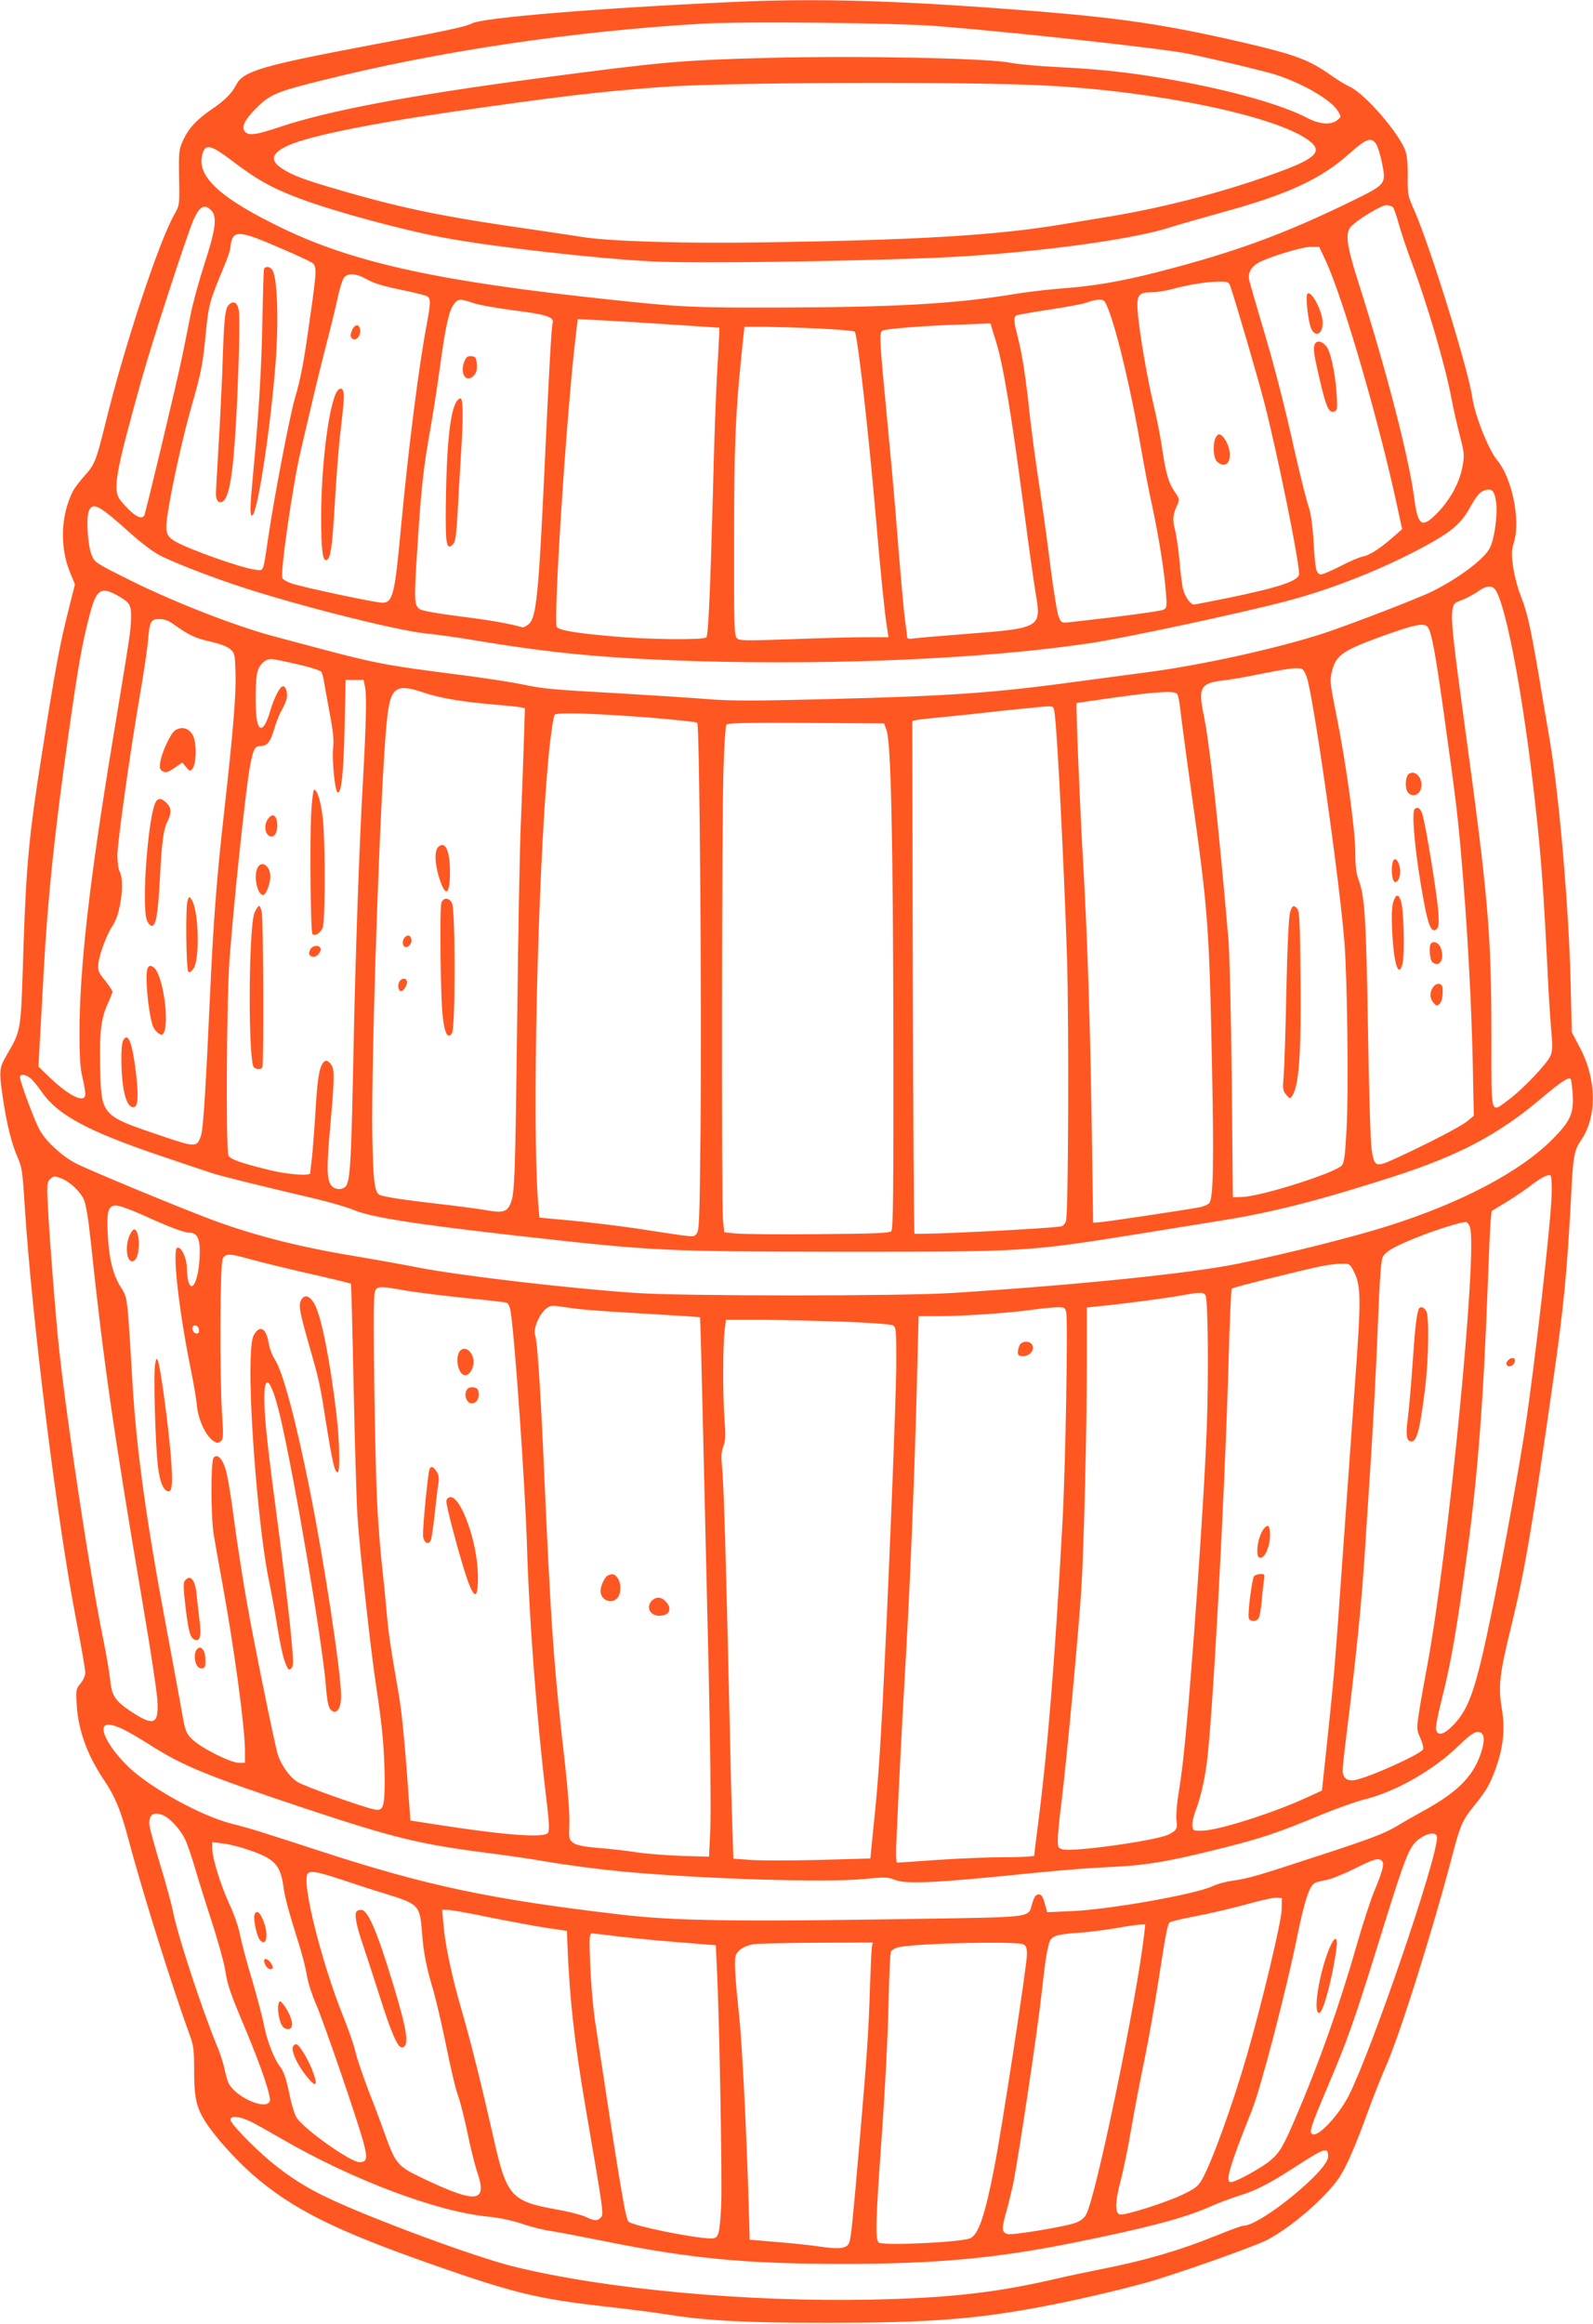 <?xml version="1.0" standalone="no"?>
<!DOCTYPE svg PUBLIC "-//W3C//DTD SVG 20010904//EN"
 "http://www.w3.org/TR/2001/REC-SVG-20010904/DTD/svg10.dtd">
<svg version="1.0" xmlns="http://www.w3.org/2000/svg"
 width="878pt" height="1280pt" viewBox="0 0 878 1280"
 preserveAspectRatio="xMidYMid meet">
<g transform="translate(0,1280) scale(0.1,-0.1)"
fill="#ff5722" stroke="none">
<path d="M4040 12789 c-748 -34 -1378 -86 -1439 -118 -33 -18 -142 -41 -561
-120 -599 -113 -700 -143 -738 -218 -25 -48 -62 -85 -135 -135 -81 -55 -126
-103 -156 -167 -25 -54 -26 -62 -24 -209 3 -152 3 -152 -27 -205 -86 -153
-274 -722 -376 -1137 -55 -222 -61 -238 -120 -303 -25 -28 -52 -64 -61 -80
-68 -133 -75 -309 -17 -450 l27 -66 -36 -143 c-47 -186 -74 -330 -147 -796
-70 -441 -85 -607 -100 -1042 -16 -504 -10 -465 -98 -620 -36 -63 -38 -83 -16
-229 20 -138 48 -251 81 -326 24 -54 28 -82 39 -265 40 -623 178 -1739 285
-2289 27 -140 49 -268 49 -284 0 -17 -11 -42 -26 -60 -26 -30 -26 -35 -21
-122 9 -137 59 -275 149 -408 61 -90 94 -169 137 -332 77 -291 242 -815 335
-1070 23 -62 26 -86 26 -201 0 -148 12 -202 62 -281 52 -82 164 -206 260 -291
222 -192 454 -308 1006 -501 435 -152 567 -184 937 -226 127 -14 284 -34 350
-45 217 -34 440 -45 885 -45 544 1 799 20 1151 85 192 36 411 86 594 136 155
43 587 195 665 234 133 68 324 232 401 345 40 60 88 170 159 365 29 80 73 190
97 245 74 163 261 757 365 1155 45 173 58 204 120 280 68 83 89 119 119 201
45 123 56 225 36 340 -20 122 -12 189 53 454 74 302 115 542 229 1340 60 416
78 605 101 1040 10 206 17 240 54 294 88 127 87 333 -4 506 l-47 90 -6 260
c-10 430 -64 1052 -118 1364 -11 64 -38 220 -59 348 -46 267 -62 341 -101 438
-15 39 -33 107 -39 151 -10 71 -10 90 5 140 36 123 -12 352 -93 449 -47 56
-123 246 -137 345 -24 161 -233 835 -321 1034 -35 77 -36 86 -35 183 1 62 -4
118 -12 140 -33 96 -221 314 -305 354 -26 12 -74 41 -107 65 -123 86 -194 112
-475 178 -484 112 -734 146 -1440 196 -571 40 -966 48 -1380 29z m1130 -133
c446 -36 1243 -124 1379 -152 150 -31 417 -95 481 -115 152 -49 308 -140 344
-201 19 -31 19 -31 -4 -50 -34 -28 -98 -23 -164 12 -136 71 -404 148 -716 205
-235 43 -410 63 -652 75 -106 5 -229 16 -273 25 -129 25 -842 39 -1340 26
-477 -13 -568 -21 -1250 -111 -730 -97 -1157 -178 -1432 -269 -131 -44 -173
-50 -193 -26 -21 25 -2 65 63 130 74 74 111 90 357 151 644 162 1401 274 2110
314 241 13 1062 4 1290 -14z m590 -327 c611 -31 1265 -166 1450 -300 78 -56
51 -94 -113 -158 -284 -110 -644 -207 -965 -261 -97 -16 -217 -36 -267 -44
-364 -62 -797 -88 -1655 -101 -438 -7 -836 5 -997 29 -54 9 -253 38 -443 66
-357 53 -592 103 -905 195 -188 55 -249 77 -308 115 -69 44 -63 82 19 123 102
52 440 122 922 192 592 85 793 109 1152 136 351 26 1654 31 2110 8z m1825
-323 c9 -14 23 -60 32 -103 23 -119 24 -117 -169 -212 -373 -182 -647 -282
-1073 -391 -196 -50 -353 -77 -525 -89 -74 -6 -191 -19 -260 -31 -327 -54
-669 -73 -1310 -74 -461 -1 -533 2 -930 45 -916 97 -1386 199 -1775 383 -372
177 -504 302 -455 430 16 42 49 33 142 -37 153 -117 234 -162 388 -220 195
-73 565 -173 795 -216 271 -51 838 -115 1150 -131 228 -12 1026 -1 1560 20
483 20 1066 95 1285 165 58 18 191 56 295 85 359 98 543 182 700 322 96 86
123 95 150 54z m93 -348 c5 -7 20 -49 32 -93 12 -44 42 -133 66 -198 89 -235
191 -585 223 -758 11 -57 32 -151 47 -208 25 -97 26 -110 15 -169 -18 -99 -77
-201 -160 -278 -67 -62 -88 -42 -107 107 -29 220 -152 696 -304 1174 -68 212
-77 279 -45 316 33 37 168 119 196 119 15 0 31 -6 37 -12z m-6512 -19 c32 -35
22 -105 -40 -295 -30 -94 -65 -220 -76 -280 -12 -60 -32 -161 -45 -224 -32
-155 -203 -868 -210 -880 -17 -27 -64 3 -127 79 -50 59 -36 139 111 666 57
205 251 802 288 885 33 75 62 90 99 49z m366 -200 c90 -38 173 -77 186 -85 29
-19 29 -38 -9 -302 -34 -246 -50 -331 -85 -451 -28 -97 -112 -536 -144 -751
-32 -214 -23 -194 -78 -187 -74 9 -372 115 -440 157 -48 29 -54 54 -36 162 25
158 83 416 129 578 55 191 62 228 80 411 15 151 20 170 99 359 20 47 36 95 36
107 0 12 4 33 10 47 17 45 67 36 252 -45z m5775 -76 c97 -209 293 -884 393
-1348 l28 -130 -46 -40 c-75 -66 -130 -102 -169 -110 -21 -4 -79 -29 -130 -56
-51 -26 -99 -46 -107 -43 -23 9 -27 30 -36 179 -6 96 -15 158 -28 196 -11 31
-43 160 -72 285 -65 291 -113 478 -188 729 -33 110 -63 215 -67 233 -8 40 12
75 55 97 64 33 236 85 283 85 l48 0 36 -77z m-5284 -102 c36 -21 93 -38 181
-56 71 -14 138 -31 148 -36 23 -12 23 -33 -1 -161 -45 -241 -100 -677 -141
-1113 -34 -371 -45 -415 -103 -415 -37 0 -429 83 -499 106 -25 8 -49 22 -52
30 -12 31 58 516 100 694 85 366 106 451 143 595 23 88 51 202 62 254 11 52
27 103 36 113 23 26 66 22 126 -11z m4757 -35 c21 -56 152 -503 189 -646 71
-276 191 -866 191 -941 0 -38 -106 -74 -398 -134 -95 -19 -177 -35 -182 -35
-18 0 -48 42 -59 83 -6 23 -15 94 -20 157 -6 63 -17 141 -25 172 -15 58 -12
83 14 140 12 25 10 32 -14 67 -35 50 -50 101 -71 242 -9 63 -30 170 -47 239
-35 149 -74 375 -86 496 -10 107 0 124 74 124 25 0 74 7 108 16 96 26 196 42
259 43 52 1 58 -1 67 -23z m-4172 -95 c31 -11 134 -29 227 -41 175 -22 220
-36 211 -68 -7 -22 -21 -285 -46 -827 -31 -662 -44 -796 -85 -832 -14 -12 -31
-21 -38 -18 -62 19 -181 40 -344 60 -118 15 -204 30 -218 39 -31 20 -33 43
-19 271 25 401 36 501 80 745 13 74 35 218 49 320 30 221 50 311 77 345 23 30
32 31 106 6z m3500 -33 c50 -127 129 -461 182 -773 17 -98 44 -240 61 -315 35
-163 66 -355 75 -472 6 -79 5 -87 -13 -96 -16 -9 -242 -39 -515 -69 -47 -5
-48 -5 -63 30 -8 19 -28 142 -45 273 -16 132 -45 340 -64 464 -19 124 -42 295
-51 380 -20 193 -40 322 -65 422 -24 93 -25 114 -4 122 9 3 93 18 187 32 93
14 184 31 201 39 17 7 45 14 62 14 29 1 33 -3 52 -51z m-2388 -87 l245 -16 -1
-35 c-1 -19 -6 -127 -13 -240 -6 -113 -16 -387 -21 -610 -15 -563 -26 -810
-37 -821 -15 -15 -328 -12 -518 6 -205 18 -291 33 -306 51 -21 26 53 1173 103
1593 l12 103 145 -7 c81 -4 256 -15 391 -24z m1740 5 c0 -2 14 -48 31 -102 39
-127 84 -400 149 -894 28 -217 60 -442 70 -500 30 -174 19 -181 -361 -210
-145 -11 -283 -23 -306 -26 -33 -5 -43 -3 -43 7 0 8 -5 43 -10 79 -9 65 -27
260 -55 620 -9 107 -29 330 -45 495 -43 445 -44 479 -28 493 14 11 245 29 453
35 55 2 110 4 123 5 12 1 22 0 22 -2z m-941 -26 c101 -5 187 -12 192 -17 15
-15 77 -557 119 -1053 23 -270 46 -499 59 -578 l8 -52 -126 0 c-70 0 -254 -5
-410 -11 -256 -9 -285 -9 -300 6 -14 14 -16 72 -15 538 0 515 7 689 40 1015
l17 162 116 0 c64 -1 199 -5 300 -10z m3727 -956 c9 -72 -9 -202 -35 -253 -31
-61 -170 -165 -316 -238 -73 -37 -451 -182 -595 -230 -260 -85 -683 -178 -985
-217 -104 -14 -273 -36 -375 -50 -472 -64 -705 -80 -1390 -97 -373 -10 -519
-10 -635 -1 -82 7 -302 21 -488 32 -395 22 -434 26 -547 50 -47 10 -175 30
-285 45 -533 69 -488 60 -1089 221 -204 54 -538 184 -773 300 -207 103 -211
105 -228 147 -21 51 -31 201 -16 240 21 55 55 37 233 -123 52 -47 122 -100
155 -117 61 -33 245 -106 408 -161 297 -102 888 -253 1060 -271 61 -6 177 -22
259 -36 441 -74 731 -101 1244 -117 771 -22 1582 14 2152 98 197 29 838 166
1095 234 250 66 532 178 763 304 144 78 197 124 247 216 29 52 49 77 70 86 45
19 62 4 71 -62z m-2 -486 c59 -93 153 -594 215 -1153 36 -319 49 -495 76
-1055 4 -63 10 -161 15 -218 8 -82 7 -110 -4 -137 -18 -43 -153 -185 -230
-242 -103 -76 -96 -99 -96 325 0 595 -15 769 -150 1757 -62 453 -73 559 -65
611 5 39 9 43 53 59 26 10 65 31 86 46 48 35 81 37 100 7z m-7588 -33 c61 -36
68 -48 66 -123 -2 -73 -3 -76 -102 -677 -127 -766 -182 -1252 -182 -1610 0
-122 4 -189 16 -238 9 -38 16 -79 16 -93 0 -54 -85 -15 -197 92 l-61 59 8 150
c5 83 14 245 20 360 22 409 60 779 141 1345 53 371 73 483 115 640 36 137 62
152 160 95z m310 -160 c77 -55 113 -71 197 -90 48 -11 89 -26 105 -40 26 -22
27 -29 30 -130 4 -119 -13 -325 -63 -770 -39 -344 -59 -604 -75 -955 -25 -550
-39 -787 -52 -824 -23 -68 -27 -68 -235 3 -316 107 -316 107 -321 381 -4 190
5 261 44 346 13 29 24 57 24 62 0 5 -19 33 -41 61 -39 49 -41 55 -36 99 6 51
49 162 77 202 45 63 69 246 39 301 -7 13 -12 52 -12 89 1 76 67 547 123 875
22 127 43 266 46 310 9 104 15 115 63 115 28 0 52 -9 87 -35z m6902 -8 c22
-26 43 -139 92 -492 72 -516 77 -563 105 -905 26 -326 45 -687 52 -995 l6
-301 -36 -30 c-35 -29 -228 -129 -406 -210 -98 -44 -106 -41 -121 52 -6 32
-15 326 -20 652 -10 620 -18 742 -50 830 -15 40 -20 78 -20 157 0 123 -52 498
-106 765 -31 153 -35 181 -25 223 21 95 55 120 252 193 197 72 257 86 277 61z
m-6229 -206 c67 -15 127 -34 132 -42 5 -8 11 -30 14 -49 3 -19 17 -97 31 -173
20 -103 25 -153 20 -197 -7 -61 9 -229 23 -243 21 -21 35 100 40 353 l6 265
50 0 49 0 9 -45 c8 -45 4 -218 -13 -520 -19 -324 -40 -923 -50 -1400 -15 -744
-19 -811 -53 -832 -21 -13 -53 -9 -69 10 -27 30 -29 96 -8 327 25 282 25 316
2 345 -12 15 -24 20 -31 15 -28 -17 -40 -77 -51 -256 -6 -101 -15 -222 -20
-269 -6 -47 -10 -88 -10 -92 0 -17 -130 -7 -225 17 -159 39 -218 60 -226 81
-15 37 -10 868 6 1079 24 321 85 896 110 1048 18 103 28 127 56 127 41 0 58
20 80 93 11 39 30 86 41 104 10 18 23 45 27 60 9 31 -2 73 -19 73 -17 0 -48
-60 -71 -137 -30 -102 -60 -121 -73 -49 -11 58 -9 233 4 270 13 39 43 66 75
66 11 0 76 -13 144 -29z m5561 -64 c34 -77 182 -1114 210 -1468 16 -202 23
-818 12 -1022 -8 -151 -13 -192 -27 -207 -37 -41 -441 -169 -545 -173 l-55 -2
-6 640 c-4 352 -12 701 -18 775 -54 630 -104 1087 -137 1243 -31 148 -17 174
101 188 44 5 143 22 220 38 77 16 159 30 183 30 41 1 44 -1 62 -42z m-4868
-91 c91 -31 215 -52 383 -66 72 -6 141 -13 154 -16 l24 -5 -7 -222 c-4 -122
-11 -314 -16 -427 -5 -113 -14 -578 -19 -1035 -11 -890 -14 -990 -36 -1041
-21 -51 -42 -57 -142 -39 -49 8 -169 24 -268 35 -164 19 -262 33 -307 46 -33
10 -41 62 -46 329 -7 426 44 1919 79 2273 19 197 46 220 201 168z m4156 -8 c5
-7 13 -44 17 -83 4 -38 33 -257 65 -485 88 -624 95 -712 110 -1480 11 -528 7
-726 -14 -756 -7 -9 -33 -20 -59 -25 -89 -16 -502 -78 -542 -81 l-40 -3 -7
480 c-9 620 -24 1077 -48 1500 -17 283 -41 875 -36 882 1 1 96 15 211 31 236
33 327 38 343 20z m-675 -110 c15 -106 52 -848 68 -1348 11 -366 8 -1407 -6
-1447 -4 -12 -14 -24 -22 -27 -30 -12 -798 -50 -813 -41 -3 2 -7 638 -9 1414
l-3 1410 24 5 c12 3 77 10 143 16 66 6 215 22 330 35 116 12 226 23 246 24 36
1 37 0 42 -41z m-2253 -19 c151 -12 279 -26 283 -30 13 -10 25 -1589 18 -2236
-5 -516 -7 -564 -23 -580 -20 -19 12 -22 -335 31 -89 13 -244 32 -346 42
l-184 17 -7 81 c-34 426 -3 1803 55 2431 10 116 28 245 36 258 8 14 227 7 503
-14z m1327 -74 c24 -69 35 -602 37 -1702 1 -842 -1 -1044 -12 -1055 -10 -10
-98 -14 -395 -16 -210 -2 -414 0 -453 3 l-72 7 -7 65 c-9 88 -7 2233 3 2503 4
118 11 221 15 228 7 9 101 12 439 10 l431 -3 14 -40z m-4716 -1917 c14 -13 39
-44 57 -70 89 -129 250 -216 643 -350 145 -49 282 -95 304 -102 39 -13 265
-69 567 -140 80 -19 173 -46 205 -60 99 -41 318 -76 888 -141 774 -87 813 -89
1820 -90 1002 0 1006 0 1625 99 118 19 316 51 440 71 293 46 560 115 966 246
356 115 574 230 809 429 111 93 150 119 162 107 3 -4 8 -41 11 -82 7 -109 -12
-150 -113 -252 -180 -180 -505 -350 -908 -477 -190 -60 -543 -149 -820 -206
-262 -54 -888 -118 -1577 -162 -280 -18 -1485 -18 -1745 0 -372 25 -985 97
-1210 142 -82 16 -222 41 -310 56 -311 50 -557 111 -798 198 -171 63 -699 281
-771 319 -77 41 -165 122 -198 184 -28 50 -108 266 -108 290 0 20 35 15 61 -9z
m8381 -638 c-4 -158 -94 -947 -148 -1300 -34 -220 -114 -662 -170 -940 -96
-474 -133 -588 -223 -681 -52 -54 -87 -64 -96 -26 -3 12 10 83 29 157 53 208
86 396 145 836 55 403 88 831 111 1459 6 165 13 323 16 352 l5 52 77 47 c42
25 102 66 134 90 58 45 95 65 113 60 6 -2 9 -44 7 -106z m-8216 90 c48 -18
106 -73 126 -117 12 -28 25 -105 38 -230 70 -662 125 -1045 291 -2023 39 -228
73 -454 76 -502 9 -136 -17 -149 -141 -68 -91 60 -111 89 -119 178 -4 37 -20
135 -37 217 -76 373 -198 1179 -245 1610 -18 168 -52 599 -61 780 -6 116 -5
133 10 148 20 20 26 20 62 7z m447 -201 c142 -65 231 -99 261 -99 41 0 58 -31
57 -106 -1 -132 -37 -232 -61 -169 -5 14 -10 50 -10 78 0 56 -31 122 -53 114
-29 -10 9 -347 73 -662 16 -77 32 -170 35 -207 8 -78 46 -161 87 -192 24 -17
29 -17 44 -5 15 12 16 28 8 149 -14 217 -12 830 4 858 16 28 36 28 147 -3 50
-14 195 -50 323 -79 128 -29 234 -55 236 -57 2 -2 9 -260 15 -574 7 -313 16
-631 21 -705 12 -186 75 -760 106 -957 32 -210 43 -337 44 -499 0 -149 -8
-171 -56 -161 -68 14 -392 129 -427 153 -42 27 -92 98 -107 154 -19 65 -129
604 -169 831 -22 124 -54 329 -71 457 -16 128 -38 256 -48 284 -19 57 -44 80
-64 60 -17 -18 -17 -330 1 -432 7 -41 28 -160 47 -264 66 -361 124 -793 124
-918 l0 -68 -34 0 c-45 0 -206 81 -255 128 -35 34 -39 44 -56 137 -9 55 -51
278 -91 495 -108 574 -163 974 -184 1335 -29 487 -26 463 -65 526 -43 70 -64
154 -71 289 -7 128 2 160 46 160 17 0 81 -23 143 -51z m7318 -66 c46 -115
-120 -1809 -236 -2426 -14 -73 -33 -179 -42 -237 -16 -103 -16 -106 5 -153 12
-26 19 -54 15 -63 -10 -25 -294 -154 -375 -169 -42 -8 -68 12 -68 53 0 15 9
99 20 187 51 405 83 721 100 980 6 94 22 341 36 550 13 209 31 538 38 731 10
253 17 359 27 380 16 32 70 62 214 118 86 34 216 74 243 75 7 1 17 -11 23 -26z
m-641 -243 c43 -84 43 -146 5 -664 -19 -265 -48 -674 -65 -911 -41 -585 -46
-646 -82 -989 l-32 -299 -83 -38 c-187 -86 -486 -181 -577 -183 -49 -1 -51 0
-54 27 -2 15 6 53 18 84 26 69 46 154 60 251 32 225 100 1471 121 2213 6 222
14 407 18 411 6 7 364 96 486 122 39 8 91 15 117 15 46 1 48 -1 68 -39z
m-5217 -110 c62 -10 207 -28 324 -40 116 -11 218 -23 226 -26 8 -3 18 -24 21
-46 24 -150 81 -968 91 -1308 11 -382 54 -941 101 -1333 22 -183 24 -220 13
-234 -24 -28 -244 -11 -621 48 l-136 21 -6 82 c-22 317 -40 503 -56 599 -49
282 -59 350 -69 467 -6 69 -17 181 -25 250 -8 69 -20 215 -26 325 -14 243 -26
1127 -16 1178 8 45 16 46 179 17z m4402 -27 c13 -35 17 -432 6 -733 -10 -290
-58 -1014 -101 -1520 -23 -264 -34 -362 -56 -500 -8 -52 -13 -113 -10 -135 7
-47 2 -57 -43 -80 -66 -33 -521 -97 -583 -82 -26 7 -28 11 -28 55 0 26 9 117
20 202 27 213 97 966 110 1180 15 254 30 877 30 1237 l0 311 68 7 c119 11 375
45 452 59 104 20 127 19 135 -1z m-3460 -73 c39 -5 205 -17 370 -26 165 -10
301 -18 303 -20 2 -1 9 -282 17 -625 8 -343 22 -942 31 -1331 9 -407 13 -773
9 -861 l-7 -154 -146 4 c-81 3 -192 11 -247 19 -55 9 -152 20 -215 25 -84 7
-122 15 -140 28 -24 18 -25 23 -22 107 2 52 -8 184 -23 319 -64 561 -78 751
-120 1705 -18 400 -34 637 -46 668 -12 30 24 115 60 143 21 17 34 19 66 14 22
-3 72 -10 110 -15z m2691 -16 c11 -43 -3 -842 -20 -1159 -43 -779 -80 -1237
-136 -1673 -11 -84 -20 -158 -20 -163 0 -5 -69 -9 -162 -9 -90 0 -257 -7 -373
-15 -115 -8 -214 -15 -220 -15 -7 0 -8 53 -3 152 13 289 29 603 43 843 31 520
56 1136 71 1738 l7 277 107 0 c135 0 397 18 515 35 50 7 111 13 137 14 44 1
48 -1 54 -25z m-1238 -54 c144 -5 272 -14 282 -20 19 -10 20 -22 20 -203 0
-186 -44 -1278 -75 -1872 -17 -321 -27 -462 -52 -701 l-16 -161 -282 -8 c-156
-4 -326 -4 -378 0 l-95 7 -6 187 c-4 102 -11 384 -16 626 -18 814 -31 1259
-40 1339 -6 61 -5 88 7 120 12 33 13 62 6 151 -10 132 -9 407 1 488 l7 57 187
0 c103 0 305 -5 450 -10z m-3544 -36 c3 -9 4 -20 1 -24 -9 -15 -35 1 -35 21 0
23 25 25 34 3z m-418 -2208 c28 -13 95 -52 148 -86 188 -119 308 -168 856
-351 485 -161 630 -197 995 -244 110 -14 250 -34 310 -45 141 -24 309 -46 455
-60 444 -40 1119 -61 1322 -40 113 11 131 11 168 -4 66 -26 215 -19 785 39
132 13 305 27 385 30 208 9 326 28 596 95 256 63 341 92 584 193 85 35 195 74
243 86 168 41 380 162 513 292 60 58 89 79 108 79 33 0 42 -31 26 -91 -39
-143 -126 -235 -325 -344 -38 -21 -106 -59 -150 -86 -65 -38 -144 -69 -415
-157 -358 -117 -389 -127 -490 -142 -36 -5 -83 -18 -105 -29 -94 -45 -568
-129 -777 -138 l-136 -6 -14 49 c-10 37 -18 49 -33 49 -15 0 -24 -12 -35 -47
-27 -85 34 -77 -721 -89 -925 -15 -1259 -9 -1549 25 -723 85 -1070 159 -1659
351 -329 107 -382 124 -486 150 -166 43 -437 191 -561 307 -100 94 -165 204
-137 231 12 13 48 7 99 -17z m233 -480 c35 -19 85 -75 110 -125 11 -21 36 -94
56 -162 20 -68 63 -206 96 -306 32 -101 64 -215 70 -254 13 -86 27 -125 117
-339 82 -196 138 -361 129 -384 -19 -49 -171 13 -222 90 -9 13 -20 50 -26 81
-6 31 -26 95 -46 141 -81 197 -215 605 -239 730 -8 41 -38 153 -68 250 -29 98
-57 196 -61 220 -11 67 22 90 84 58z m7011 -118 c0 -122 -359 -1169 -486
-1421 -56 -109 -165 -226 -199 -213 -22 8 -14 34 80 256 112 264 145 355 279
786 128 413 156 493 190 545 40 61 136 94 136 47z m-6561 -64 c152 -50 185
-83 202 -200 9 -66 27 -133 88 -328 17 -54 36 -128 42 -165 5 -36 28 -109 51
-161 44 -102 227 -635 261 -760 24 -88 20 -110 -22 -110 -47 0 -294 173 -344
242 -12 16 -30 74 -43 138 -16 78 -30 120 -49 144 -36 47 -74 146 -91 235 -8
42 -37 151 -64 243 -28 91 -57 201 -66 245 -8 45 -33 118 -59 173 -49 106 -95
254 -95 307 l0 36 56 -7 c31 -3 91 -18 133 -32z m6258 -65 c14 -14 4 -54 -41
-162 -21 -49 -66 -188 -101 -310 -93 -325 -205 -641 -330 -932 -71 -166 -90
-199 -139 -242 -45 -40 -195 -123 -222 -123 -33 0 -8 87 116 396 49 123 187
650 250 959 41 200 67 278 98 294 10 4 36 11 60 15 24 4 93 31 154 61 114 57
136 63 155 44z m-5733 -103 c72 -24 178 -59 236 -76 190 -59 194 -63 206 -217
8 -108 24 -191 64 -323 16 -56 48 -195 71 -308 23 -114 51 -234 64 -267 12
-33 36 -128 53 -210 17 -83 41 -177 52 -209 58 -169 -2 -176 -295 -37 -145 69
-153 79 -214 246 -21 61 -64 174 -95 253 -30 79 -60 169 -67 200 -6 31 -38
122 -70 202 -115 287 -221 707 -196 774 10 25 49 19 191 -28z m5180 -166 c-2
-66 -108 -514 -193 -806 -78 -270 -194 -590 -247 -681 -21 -36 -38 -49 -107
-82 -90 -43 -316 -115 -344 -109 -28 5 -28 68 2 180 15 55 42 187 60 292 18
105 51 279 74 386 22 107 56 301 76 430 40 258 49 308 62 321 5 5 69 20 143
34 74 14 198 43 275 64 77 22 154 39 170 38 l30 -2 -1 -65z m-4368 -41 c110
-22 251 -48 314 -58 l115 -17 2 -64 c11 -297 38 -542 98 -895 108 -630 104
-602 83 -623 -17 -17 -35 -15 -82 8 -23 10 -95 29 -161 40 -248 45 -273 73
-344 390 -68 300 -129 545 -177 708 -52 178 -91 360 -100 472 l-7 80 30 0 c17
0 120 -18 229 -41z m3610 -96 c-44 -373 -263 -1431 -319 -1540 -11 -21 -30
-36 -59 -47 -57 -21 -346 -69 -374 -62 -33 9 -35 28 -9 118 13 46 30 117 39
158 29 143 137 862 156 1043 21 187 25 215 41 279 11 45 34 53 179 63 52 4
140 15 195 25 55 10 113 18 129 19 l28 1 -6 -57z m-2903 -9 c67 -8 217 -23
332 -32 l210 -17 6 -125 c14 -263 30 -1171 24 -1305 -9 -168 -14 -185 -55
-185 -92 0 -435 70 -456 93 -17 18 -45 186 -184 1102 -11 72 -23 210 -27 308
-6 162 -5 177 11 177 9 0 71 -7 139 -16z m1403 -56 c-3 -13 -7 -111 -11 -218
-7 -241 -17 -390 -55 -830 -41 -474 -49 -557 -60 -584 -12 -31 -52 -37 -160
-21 -47 7 -153 19 -236 25 l-152 13 -6 211 c-13 420 -37 884 -52 1021 -21 197
-28 299 -20 329 8 32 46 58 100 67 22 3 179 7 349 8 l307 1 -4 -22z m835 12
c15 -8 19 -21 19 -57 0 -57 -138 -959 -180 -1173 -52 -267 -88 -372 -135 -390
-55 -21 -457 -40 -499 -24 -23 9 -21 109 15 604 17 238 33 548 36 705 3 154 9
287 14 296 5 9 25 20 46 24 112 22 649 33 684 15z m-4266 -973 c28 -13 106
-57 175 -97 391 -227 858 -403 1142 -430 60 -6 130 -21 185 -39 48 -17 120
-35 159 -40 39 -6 170 -31 290 -55 480 -97 778 -126 1324 -126 513 0 846 31
1280 119 395 80 596 133 737 195 44 20 117 47 164 62 93 29 166 66 312 161
162 104 177 109 177 53 0 -76 -374 -380 -467 -380 -10 0 -78 -25 -151 -55
-201 -81 -391 -137 -637 -185 -60 -12 -166 -34 -235 -50 -338 -79 -598 -108
-1030 -117 -687 -14 -1465 58 -1968 182 -208 51 -772 259 -1018 375 -123 57
-224 122 -324 205 -99 83 -220 209 -220 229 0 23 46 20 105 -7z"/>
<path d="M1455 11318 c-2 -7 -6 -139 -9 -293 -5 -269 -20 -506 -51 -835 -17
-179 -19 -230 -6 -230 29 0 104 490 131 855 17 240 8 466 -21 501 -14 17 -38
18 -44 2z"/>
<path d="M1261 11121 c-21 -21 -27 -78 -36 -376 -4 -99 -13 -283 -21 -410 -7
-126 -14 -241 -14 -255 0 -34 13 -52 33 -45 38 15 60 134 77 425 15 260 24
593 16 632 -8 43 -30 54 -55 29z"/>
<path d="M7205 11180 c-8 -14 1 -117 16 -173 18 -68 69 -57 69 15 0 65 -67
188 -85 158z"/>
<path d="M7245 10900 c-8 -26 -3 -56 36 -222 31 -128 45 -155 75 -144 15 6 16
18 11 99 -9 117 -32 225 -55 257 -25 33 -58 38 -67 10z"/>
<path d="M1940 10980 c-10 -24 -10 -34 -1 -43 18 -18 46 5 46 39 0 41 -29 43
-45 4z"/>
<path d="M1847 10623 c-42 -108 -77 -410 -77 -677 0 -178 9 -244 32 -230 21
13 29 70 43 307 8 138 21 307 29 376 22 186 24 221 19 242 -8 31 -30 22 -46
-18z"/>
<path d="M6701 10391 c-18 -33 -14 -116 7 -134 42 -38 78 -9 69 55 -5 41 -32
88 -54 95 -7 3 -16 -5 -22 -16z"/>
<path d="M2562 10815 c-31 -67 4 -129 48 -85 16 16 20 31 18 63 -3 37 -6 42
-29 45 -19 2 -28 -3 -37 -23z"/>
<path d="M2516 10588 c-36 -56 -55 -245 -59 -575 -2 -215 4 -246 40 -211 13
14 18 49 25 170 4 84 13 225 18 313 13 200 13 312 0 320 -5 3 -16 -5 -24 -17z"/>
<path d="M964 8776 c-25 -18 -74 -124 -81 -176 -4 -31 -2 -40 15 -49 16 -9 28
-5 63 19 l44 30 21 -26 c19 -23 22 -24 35 -8 22 27 24 142 2 184 -21 40 -63
51 -99 26z"/>
<path d="M862 8388 c-44 -54 -85 -587 -51 -661 7 -15 18 -27 25 -27 24 0 35
67 45 255 10 206 20 278 44 324 21 42 19 74 -8 99 -27 25 -40 27 -55 10z"/>
<path d="M1033 7835 c-11 -41 -7 -375 5 -387 7 -7 17 0 29 18 36 55 28 326
-12 380 -13 18 -14 17 -22 -11z"/>
<path d="M815 7469 c-18 -27 0 -233 26 -317 10 -30 44 -60 56 -49 42 42 2 335
-51 369 -15 11 -24 10 -31 -3z"/>
<path d="M679 7069 c-7 -13 -11 -59 -10 -113 2 -164 29 -262 69 -254 23 4 26
58 12 183 -20 171 -44 234 -71 184z"/>
<path d="M7765 8537 c-20 -15 -23 -80 -5 -102 21 -25 56 -18 69 13 22 53 -24
117 -64 89z"/>
<path d="M7797 8343 c-19 -19 4 -259 49 -500 26 -144 44 -184 72 -161 12 10
14 30 9 98 -6 93 -70 484 -88 537 -10 31 -27 42 -42 26z"/>
<path d="M7675 8047 c-9 -36 -2 -100 12 -105 21 -6 38 44 27 85 -11 44 -31 54
-39 20z"/>
<path d="M7680 7834 c-9 -27 -11 -76 -7 -163 9 -181 35 -263 57 -180 13 48 8
290 -8 343 -12 43 -28 43 -42 0z"/>
<path d="M7887 7603 c-13 -12 -7 -90 8 -103 40 -33 70 20 45 81 -12 27 -38 38
-53 22z"/>
<path d="M7902 7367 c-22 -27 -24 -63 -3 -88 17 -21 21 -22 35 -9 14 15 19 41
17 88 -1 25 -31 31 -49 9z"/>
<path d="M1715 8317 c-8 -155 -3 -652 7 -662 14 -14 47 7 57 37 14 41 14 485
0 603 -11 92 -31 155 -47 155 -6 0 -13 -60 -17 -133z"/>
<path d="M1475 8286 c-20 -30 -16 -75 8 -90 27 -16 49 18 45 69 -4 48 -29 58
-53 21z"/>
<path d="M1420 8021 c-24 -46 -2 -151 31 -151 15 0 39 64 39 102 -1 59 -47 91
-70 49z"/>
<path d="M1403 7773 c-34 -81 -36 -832 -3 -853 20 -13 37 -12 46 1 8 13 6 798
-3 852 -3 20 -10 37 -15 37 -5 0 -16 -17 -25 -37z"/>
<path d="M1710 7570 c-13 -25 -5 -40 20 -40 21 0 45 34 35 50 -11 17 -44 11
-55 -10z"/>
<path d="M7110 7773 c-7 -23 -15 -191 -20 -428 -4 -215 -11 -426 -15 -470 -6
-72 -5 -83 14 -105 17 -21 22 -23 31 -10 40 59 52 227 48 647 -2 295 -6 373
-17 386 -20 25 -29 21 -41 -20z"/>
<path d="M2415 8134 c-21 -21 -19 -89 5 -168 35 -111 60 -99 60 30 0 120 -26
176 -65 138z"/>
<path d="M2433 7828 c-11 -30 -5 -518 7 -627 11 -97 29 -129 52 -90 18 32 18
669 0 712 -14 33 -47 36 -59 5z"/>
<path d="M2232 7638 c-15 -15 -16 -45 -2 -53 16 -10 41 16 38 38 -4 25 -20 31
-36 15z"/>
<path d="M2200 7391 c-10 -20 -4 -51 11 -51 14 0 38 41 32 56 -7 20 -31 17
-43 -5z"/>
<path d="M8310 5305 c-10 -12 -10 -19 -2 -27 13 -13 42 6 42 28 0 19 -24 18
-40 -1z"/>
<path d="M714 5995 c-31 -74 -10 -169 29 -136 30 25 29 159 -1 169 -7 2 -19
-13 -28 -33z"/>
<path d="M1660 5639 c-16 -28 -9 -64 44 -250 56 -195 60 -214 96 -444 32 -199
45 -255 61 -255 14 0 11 170 -6 315 -35 296 -81 530 -118 605 -26 52 -58 65
-77 29z"/>
<path d="M1403 5453 c-14 -21 -19 -54 -22 -152 -8 -286 47 -945 100 -1201 11
-52 26 -135 35 -185 28 -174 43 -243 59 -281 14 -34 17 -36 31 -23 13 14 12
38 -6 225 -12 115 -41 358 -65 539 -58 435 -76 595 -78 704 -4 169 37 131 87
-80 77 -326 233 -1244 252 -1484 8 -102 16 -133 40 -142 26 -10 44 25 44 86 0
125 -92 732 -171 1126 -79 395 -150 660 -195 728 -14 22 -29 61 -33 88 -13 80
-46 102 -78 52z"/>
<path d="M855 5285 c-10 -48 1 -435 15 -560 11 -91 32 -140 61 -140 21 0 23
78 4 265 -18 183 -52 420 -64 453 -8 19 -10 17 -16 -18z"/>
<path d="M1020 4094 c-11 -12 -10 -39 3 -150 17 -139 26 -167 52 -177 27 -11
36 26 25 105 -5 40 -12 103 -16 141 -7 84 -34 118 -64 81z"/>
<path d="M1093 3722 c-34 -21 -21 -112 17 -112 21 0 25 12 21 65 -3 35 -21 57
-38 47z"/>
<path d="M7817 5583 c-11 -41 -18 -99 -32 -303 -8 -118 -20 -251 -26 -294 -12
-92 -7 -126 20 -126 31 0 48 68 76 297 19 156 23 390 6 421 -14 26 -38 29 -44
5z"/>
<path d="M6968 4382 c-21 -24 -38 -79 -38 -123 0 -32 4 -39 19 -39 24 0 51 65
51 125 0 50 -11 62 -32 37z"/>
<path d="M6912 4118 c-12 -17 -37 -211 -29 -232 8 -21 44 -20 55 2 5 9 12 51
16 92 3 41 9 92 12 113 6 35 5 37 -18 37 -14 0 -30 -6 -36 -12z"/>
<path d="M2530 5351 c-20 -39 -5 -113 27 -125 24 -9 53 31 53 72 0 61 -56 97
-80 53z"/>
<path d="M2571 5141 c-15 -27 2 -71 28 -71 26 0 43 24 39 57 -2 22 -9 29 -30
31 -18 2 -30 -3 -37 -17z"/>
<path d="M2367 4706 c-9 -24 -39 -331 -35 -367 3 -38 31 -52 43 -22 4 10 13
74 21 143 7 69 16 144 20 167 5 32 2 49 -10 68 -19 28 -31 32 -39 11z"/>
<path d="M2478 4553 c-10 -3 -18 -13 -18 -23 0 -26 54 -232 96 -370 54 -175
80 -187 78 -37 -2 185 -97 445 -156 430z"/>
<path d="M3352 4123 c-18 -7 -42 -57 -42 -87 0 -50 60 -75 93 -38 21 23 22 81
1 110 -15 22 -27 25 -52 15z"/>
<path d="M3598 3988 c-41 -34 -19 -88 36 -88 56 0 73 38 36 78 -23 25 -49 28
-72 10z"/>
<path d="M5620 5391 c-5 -11 -10 -29 -10 -40 0 -17 6 -21 29 -21 37 0 65 34
50 62 -13 24 -55 23 -69 -1z"/>
<path d="M1403 2254 c-9 -23 13 -124 31 -142 36 -36 47 31 18 107 -19 48 -38
63 -49 35z"/>
<path d="M1457 1990 c7 -25 29 -44 42 -35 7 4 5 15 -5 31 -20 29 -44 32 -37 4z"/>
<path d="M1536 1765 c-11 -29 5 -113 25 -131 23 -20 49 -12 49 16 0 26 -23 78
-48 109 -17 21 -20 22 -26 6z"/>
<path d="M1614 1525 c-9 -23 23 -94 68 -152 60 -78 75 -68 39 25 -27 67 -73
142 -89 142 -7 0 -15 -7 -18 -15z"/>
<path d="M7329 2073 c-59 -139 -96 -374 -56 -360 22 7 73 201 93 355 9 67 -9
70 -37 5z"/>
<path d="M1967 2273 c-15 -14 -5 -70 27 -167 19 -56 60 -182 92 -281 70 -224
107 -308 131 -303 41 8 28 92 -54 361 -85 280 -136 397 -172 397 -10 0 -21 -3
-24 -7z"/>
</g>
</svg>
